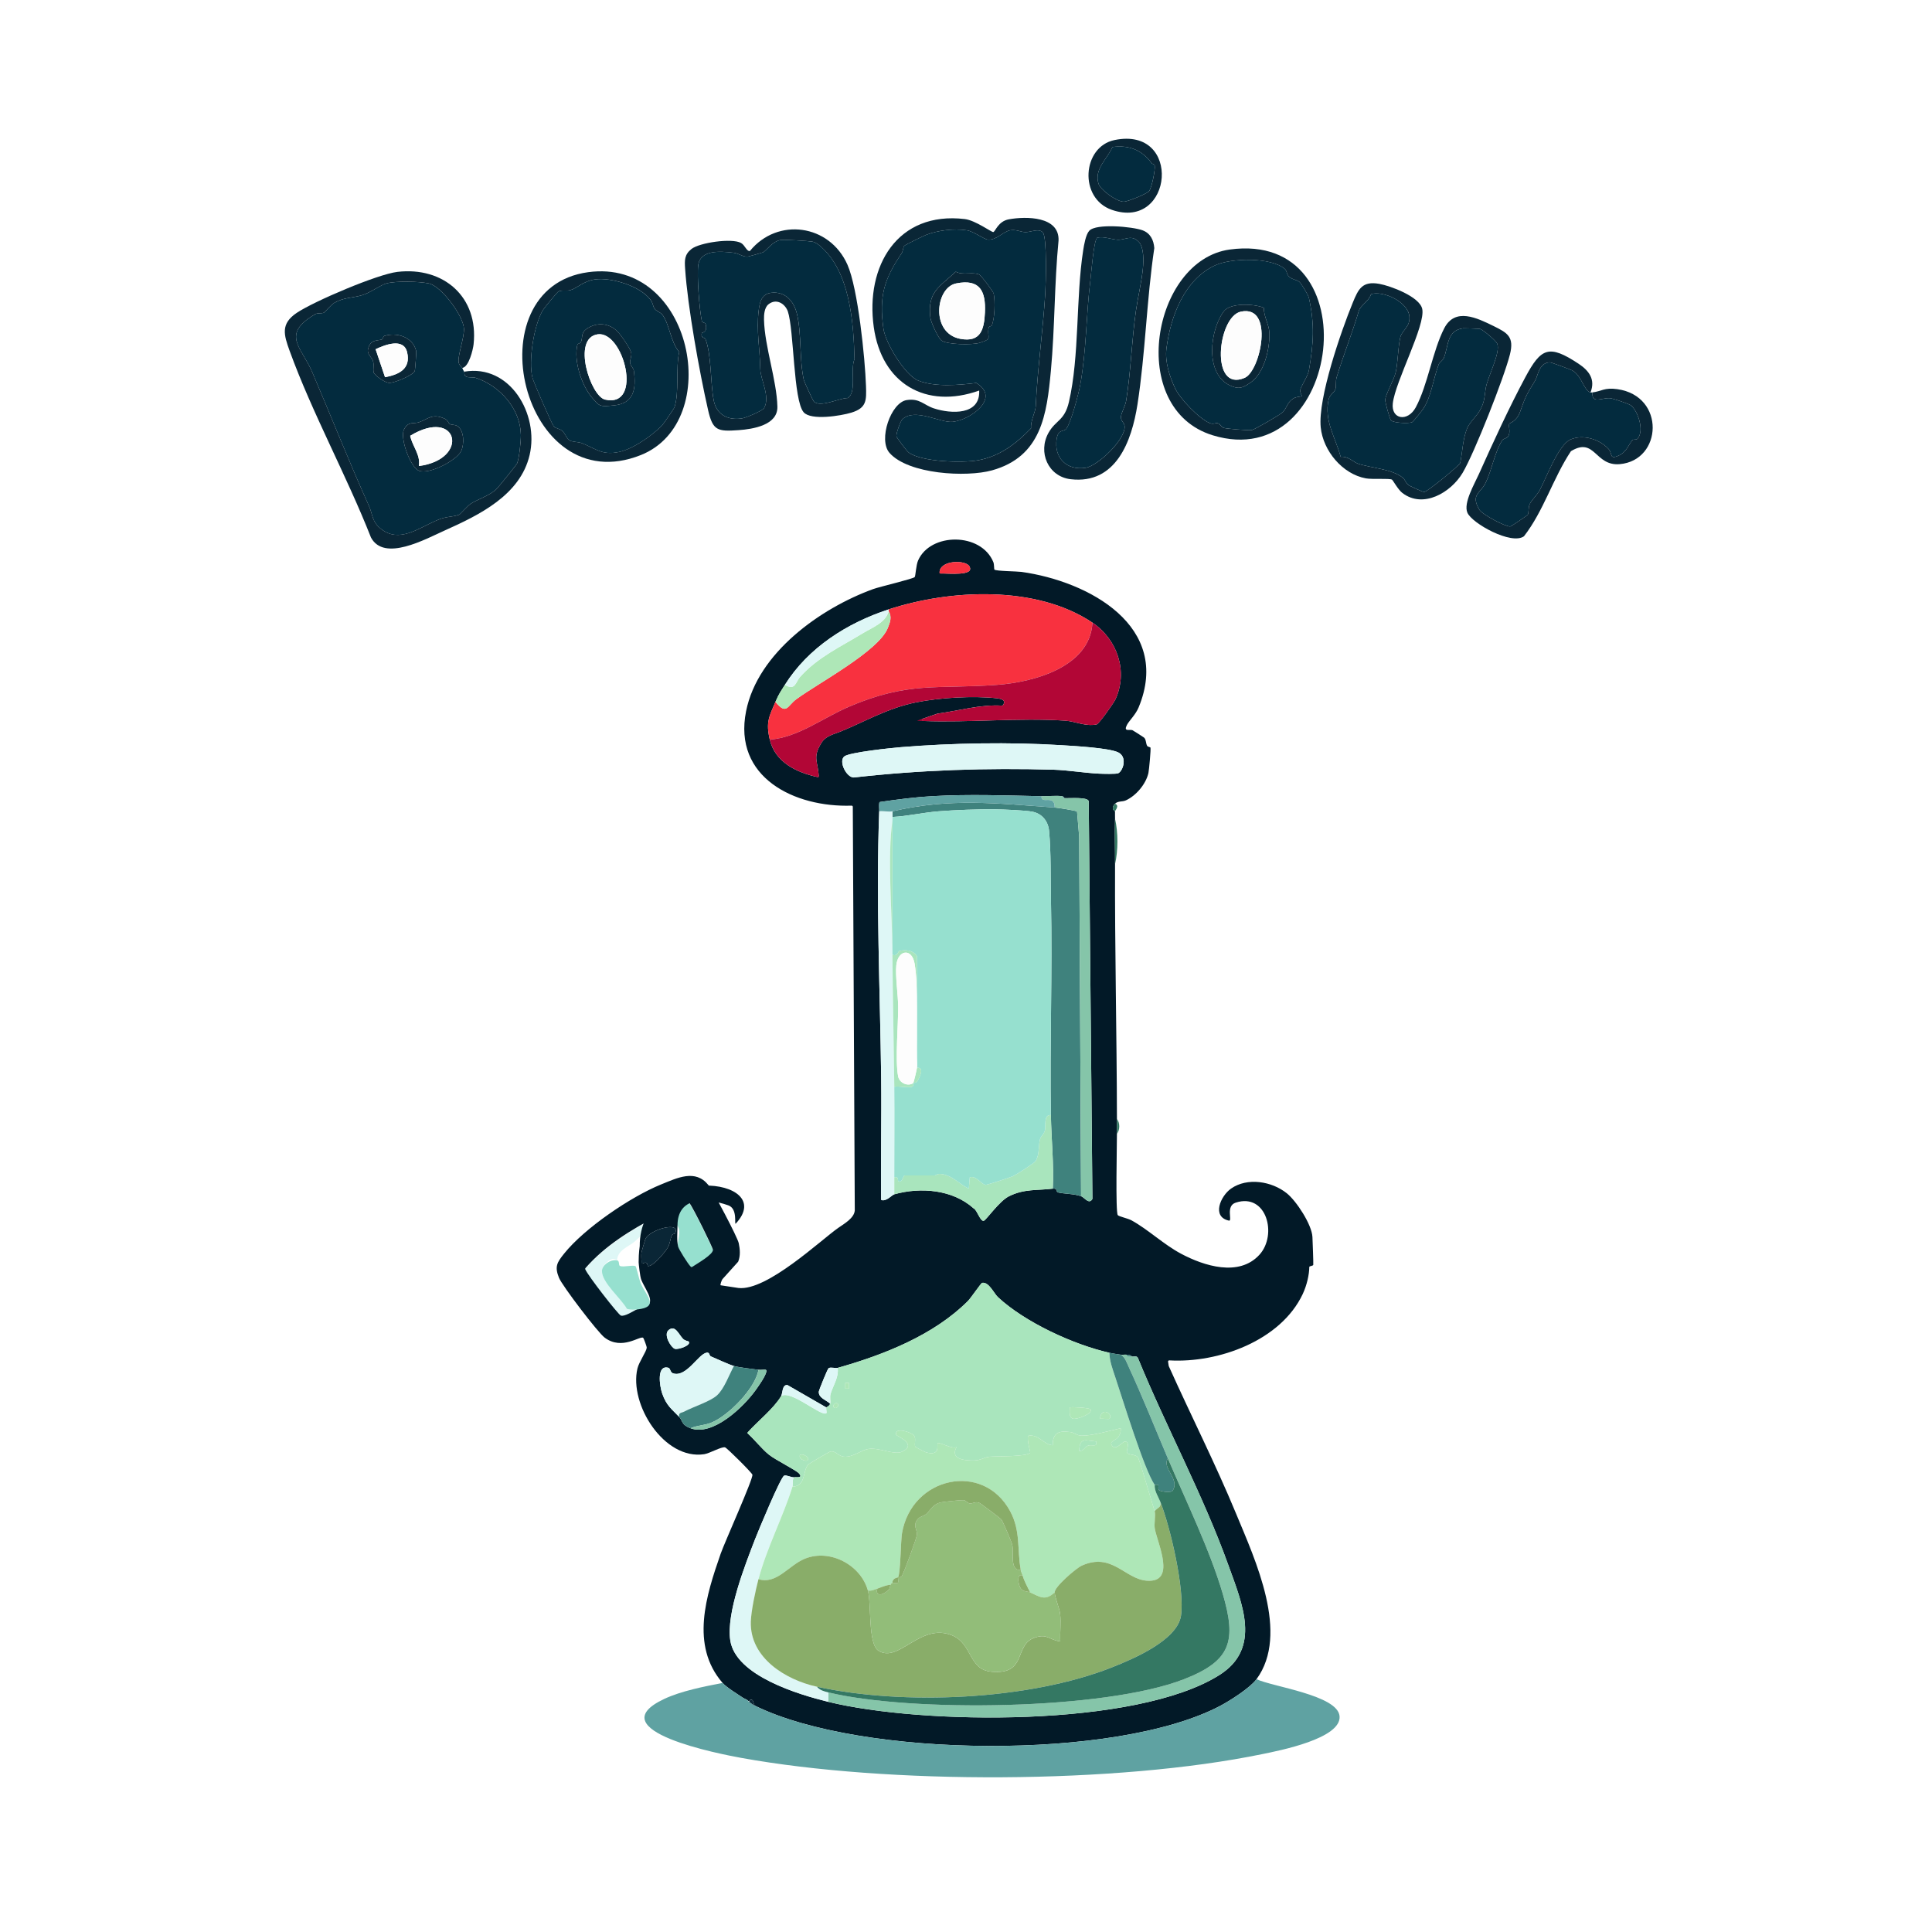 <svg viewBox="0 0 2048 2048" xmlns:xlink="http://www.w3.org/1999/xlink" version="1.1" xmlns="http://www.w3.org/2000/svg" data-sanitized-data-name="Шар_1" data-name="Шар_1" id="_Шар_1">
  
  <defs>
    <style>
      .st0 {
        fill: #021927;
      }

      .st1 {
        fill: #aee7b7;
      }

      .st2 {
        fill: #b20636;
      }

      .st3 {
        fill: #def7f6;
      }

      .st4 {
        fill: #fff;
      }

      .st5 {
        fill: #92bd79;
      }

      .st6 {
        fill: none;
      }

      .st7 {
        fill: #89ad69;
      }

      .st8 {
        clip-path: url(#clippath-1);
      }

      .st9 {
        fill: #0a2636;
      }

      .st10 {
        fill: #3f827d;
      }

      .st11 {
        fill: #85c5a9;
      }

      .st12 {
        fill: #5fa2a2;
      }

      .st13 {
        fill: #032b3e;
      }

      .st14 {
        fill: #a9e5bd;
      }

      .st15 {
        fill: #347863;
      }

      .st16 {
        clip-path: url(#clippath);
      }

      .st17 {
        fill: #96e0cf;
      }

      .st18 {
        fill: #fdfdfd;
      }

      .st19 {
        fill: #f8313f;
      }
    </style>
    <clipPath id="clippath">
      <rect height="2389.33" width="2048" class="st6"></rect>
    </clipPath>
    <clipPath id="clippath-1">
      <rect height="2389.33" width="2048" class="st6"></rect>
    </clipPath>
  </defs>
  <rect height="2052" width="2049" class="st4"></rect>
  <g class="st16">
    <g class="st8">
      <path d="M696,1290l2,6c-7.94,1.91-18.75,14.62-25.04,19.96-7.06,5.99-17.9,8.74-18.96,20.04-5.34-5.45-15.72,5.44-15.9,11.1-.39,12.39,20.43,29.42,26.41,40.29,3.3,1.14,8.04,1,11.49.61-4.08,2.15-14.22,8.65-17.94,7.1-2.99-1.25-38.38-46.73-37.85-49.81,20.9-24.14,47.99-40.63,75.79-55.28" class="st3"></path>
      <path d="M696,1290c1.22-.65,3.31-3.92,7.22-5.76,8.39-3.94,17.82-7.31,26.86-9.38,2.42,1.47,25.34,47.69,25.6,50.51.48,5.23-17.98,15.38-22.61,18.64-1.94-.47-13.48-18.83-14.24-22.02-1.61-6.75,4.14-15.01-.68-22.66-2.34-3.71-16.18-4.29-20.16-3.33l-2-6Z" class="st17"></path>
      <path d="M766,1784c-34.61-39.92-17.37-92.96-2.04-137.04,4.15-11.93,34.5-79.27,33.63-83.7-.4-2.01-27.03-28.5-29.01-29.01-3.72-.95-16.3,6.37-22.05,7.25-42.45,6.51-79.81-52.87-70.82-90.81,1.67-7.05,9.54-17.99,9.86-22.03.11-1.36-3.29-10.19-3.74-10.52-3.48-2.51-22.29,13.66-40.81-.17-7.33-5.47-45.09-55.06-48.49-63.5-4.78-11.88-2.05-16.19,5.42-25.54,21.55-26.97,70.68-60.33,102.69-73.31,17.5-7.09,36.44-16.54,50.22.5,4.84,5.99,30.88,55.17,32.25,61.74,1.33,6.34,1.9,13.25-.54,19.4-.05.14-.13.26-.23.37l-16.52,18.33c-.7.78-2.85,6.51-1.8,6.51l18.77,2.84c30.15,3.41,87.42-50.9,105.81-63.72,6.64-4.63,16.77-10.28,17.5-18.43,0-.05,0-.09,0-.14l-2.1-427.81c0-.68-.57-1.22-1.25-1.2-60.48,2.04-125.94-29.85-111.87-100.14,12.38-61.86,78.71-109.04,134.61-129.39,7.1-2.59,42.91-10.92,44.18-12.84.87-1.31,1.37-12.5,3.53-17.46,12.95-29.79,66.94-30.1,79.83,1.81.93,2.3.6,7.33,1.11,7.82,1.67,1.61,24.16,1.79,28.6,2.41,71.26,9.92,159.89,57.72,124.22,143.72-3.17,7.65-10.19,14.23-12.38,18.52-3.89,7.64,2.68,4.41,5.86,5.56.7.25,11.63,7.32,12.21,7.79,2.36,1.96,1.82,5.94,3.33,8.76.62,1.16,3.2,1.29,3.54,1.91.65,1.18-1.51,24.08-2.15,26.92-2.6,11.6-12.91,23.98-23.91,29.01-3.77,1.73-8.28.45-11.47,3.54-2.35,2.28-3.64,5.47-.56,7.64.35.24.53.65.51,1.07-.14,2.4.14,4.89.05,7.29-.55,15.91.06,32.07,0,48-.34,89.96,1.85,179.85,2,270,0,4.49-.02,11.39,0,16,.04,11.27-1.62,82.62.88,86.12,1,1.4,10.71,3.44,14.49,5.51,17.77,9.72,33.89,25.44,52.59,35.41,24.14,12.88,61.42,24.91,83.13,1.05,19.21-21.11,7.59-65.9-25.19-55.19-10.78,3.52-3.41,18.77-6.91,19.11-19.08-3.92-9.1-26.24,2-34.02,17.25-12.09,43.17-7.77,59.06,4.97,10.31,8.27,26.57,33.29,27.19,46.32.2,4.23,1.11,28.03.89,29.5-.21,1.39-4.19,1.1-4.21,2.35-.08,7.87-2.48,19.13-7.02,28.75-23.27,49.29-89.3,73.24-141.41,70.23-.77-.04-1.38.62-1.27,1.38l.67,4.43c.02.11.05.22.09.32,23.41,52.18,49.51,103.57,71.36,156.42,20.3,49.1,56.9,127.23,21.65,175.35-6.8,9.28-28.19,22.89-38.62,28.38-110.57,58.19-381.03,55.03-493.06-.22-.21-.1-.39-.26-.5-.46-1.63-2.83-.96-6.41-4.2-5.82-.36.07-.68.31-.85.64-.39.77-1.45.89-2,.23-.25-.3-.5-.57-.77-.74-1.5-.9-3.29-1.53-4-2-6.22-4.12-17.99-11.37-22-16M1027.6,600.32c-4.04-7.07-31.19-6.7-31.63,6.35-.02.7.53,1.28,1.22,1.26,8.43-.17,36.4,2.88,30.41-7.61M942,646c-44.35,14.5-85.34,40.71-110,80-4.61,7.35-6.23,9.25-10,18-6.71,15.59-10.34,21.55-6,40,5.66,24.08,28.35,34.82,50.45,39.67.78.17,1.51-.46,1.46-1.26-.98-15.63-6.76-19.34,2.74-34.8,4.73-7.69,12.82-9.08,20.69-12.28,25.26-10.25,49.46-24.76,80.11-30.87,24.52-4.89,60.17-7.11,85.39-4.25,4.9.55,9.83,2.1,6.39,7.24-.24.36-.65.56-1.08.54-23.36-1.31-45.53,5.42-68.51,8.53-.08.01-.15.03-.23.05l-15.44,5.34c-1.26.44-.99,2.3.35,2.35,49.5,1.9,101.87-3.63,150.73-.34,11.15.75,21.57,6.43,33.49,3.98,2.38-.49,18.09-22.67,19.85-26.5,13.72-29.89,1.93-63.77-24.41-81.41-59.42-39.8-150.45-35.43-216-14M1185.59,819.58c5.08-2.93,9.55-17.16-.18-21.99-9.69-4.82-47.35-6.85-60.33-7.66-54.32-3.4-115.83-2.34-170.06,2.1-9.9.81-54.98,5.46-60.11,9.88-6.12,5.27,2.27,22,9.93,22.26.07,0,.14,0,.2,0,70.19-7.97,141.3-10.33,212.04-8.24,15.07.45,32.68,3.45,47.84,4.17,3.89.18,18.67.65,20.67-.51M1104,844c-38.41-.78-76.63-2.22-115.08-.08-18.56,1.03-37.47,3.49-55.84,6.18-.53.08-.94.5-1.02,1.03-.44,2.93.06,5.93-.05,8.88-3.54,93.84.93,189.27,2.08,282.92.53,42.7-.56,85.48-.08,128.17,0,.59.44,1.08,1.03,1.19,5.18.9,10.47-5.56,12.97-6.27,27.81-7.85,61.86-5.07,83.95,14.82.08.07.17.13.27.18,3.61,1.79,7.02,14.45,10.76,12.99,2.75-1.08,16.16-20.55,26.27-25.74,16.22-8.32,30.74-6.18,46.76-8.24,5.34-.69,3.3,3.49,5.34,3.98,7,1.66,16.39,1.27,24.66,4.02,3.24,1.08,8.24,9.09,11.82,3.23.11-.19.17-.41.17-.63l-3.91-421.09c0-.12-.01-.23-.05-.35-1.49-4.51-19.39-2.88-25.23-3.11-.42-.02-.82-.24-1.01-.62-.36-.73-1.05-1.32-1.8-1.43-6.32-.92-15.16.14-22,0M696,1289.43c-27.62,14.56-54.54,30.94-75.39,54.82-.3.34-.39.82-.22,1.23,2.76,6.77,34.83,47.85,37.67,49.04,3.66,1.53,13.55-4.75,17.75-7,.13-.07.27-.11.42-.13,23.21-2.72,9.17-17.35,3.6-30.61-1.42-3.37-2.84-17.64-2.84-18.77,0-10.49,1.14-16.79,1.14-17.07-.14-89.7,147.91-73.39,101.83-23.89-1.94,2.08,2.53-15.68-7.96-19.34-26-9.08-53.55-8.13-53.83,21.04-.08,9.04-.92,15.91.68,22.66.68,2.87,10.13,18.09,13.41,21.39.4.41,1.04.47,1.52.16,5.52-3.68,22.38-13.16,21.92-18.17-.25-2.67-20.76-44.15-25.03-49.89-.29-.39-.78-.57-1.25-.46-8.83,2.09-18,5.39-26.18,9.23-3.91,1.83-6,5.11-7.22,5.76M715.45,1307.57c7-13.74-27.36-4.13-31.35,6.02-.41,1.04-3.81,12.48-3.99,13.51-.61,3.54-.09,7.28-.05,10.9,0,.86.9,1.44,1.69,1.09,5.44-2.44,4.14,2.93,5.27,3.01,5.46.39,17.8-14.56,20.7-19.39,2.62-4.38,2.66-9.04,4.43-13.21.63-1.48,3.14-1.59,3.31-1.93M1176,1434c-38.05-8.61-89.49-32.3-118.08-58.92-4.42-4.12-9.55-16.36-16.76-15.23-1.21.19-12.17,16.35-15.06,19.24-36.4,36.33-88.94,57.01-138.09,70.91-2.47.7-7.36-1.12-9.65.34-1.14.72-10.31,23.5-10.39,24.85-.35,6.47,6.95,8.49,11.38,12.22.44.37.57,1.01.28,1.51-.79,1.37-2.29,2.14-3.09,2.65-.38.24-.85.24-1.24.02l-40.35-23.25c-.16-.09-.35-.16-.54-.16-5.48-.22-4.7,9-6.4,11.82-8.05,13.39-24.42,26.21-35.17,38.11-.45.49-.4,1.25.09,1.7,7.54,6.88,14.35,15.83,22.11,22.16,6.77,5.51,29.02,16.49,32,20,4.63,5.43-3.42,3.54-4.93,4-.08.02-.15.05-.23.06-3.3.24-7.73-2.59-10.57-1.8-3.58,1-27.57,58.77-30.85,67.25-10.78,27.87-30.71,78.38-26.33,107.41,5.67,37.62,72.9,57.53,103.87,65.13,99.46,24.4,326.37,27.26,414.6-28.4,45.05-28.42,24.12-75.84,9.45-116.65-26.8-74.53-65.91-146.35-95.9-219.69-1.36-2.14-3.65-1.24-5.58-1.23-.32,0-.63-.11-.85-.34-1.63-1.64-3.56-1.46-5.72-1.69-1.94-.2-4.11.28-6,0-3.28-.49-9.15-1.35-12-2M729.98,1422.04c-.22-.26-4.08-.8-6.04-2.9-4.75-5.08-8.17-14.86-15.09-9.29-6.03,4.85,2.49,18.63,6.5,19.94,3.49,1.15,18.02-3.73,14.64-7.76M778,1448c-5.77-1.64-17.89-7.46-24.45-10.17-1.93-.8-1-4.47-4.47-3.94-8.85,1.35-21.63,26.87-35.84,21.82-2.73-.97-2.57-5.17-4.61-5.76-12.76-3.68-9.49,19.12-6.7,27.13,4.62,13.25,10.17,16.54,18.07,24.92,3.84,4.07,1.96,8.25,12,12,23.58,8.8,56.04-22.37,68.83-40.17,2.15-2.99,11.95-16.4,11.57-20.82-.05-.59-.57-1.03-1.16-1.06-2.38-.11-4.93.36-7.23.05-6.9-.95-20-2.29-26-4" class="st0"></path>
      <path d="M490,390c.67,1.58,1.08,2.51,2,4,.54.87-.2,3.85,1.86,5.06,2.8,1.65,7.23.42,10.56,1.53,25.52,8.44,47.26,32.8,47.73,60.39.11,6.21-1.79,25.02-3.98,30.18-.7,1.64-20.26,25.83-22.3,27.7-7.2,6.6-19.62,10.5-26.88,15.11-3.01,1.91-11.32,11.37-12.26,11.68-9.11,2.95-13.17,1.3-24.31,6.16-19.32,8.43-39.11,23.86-58.3,9.08-10.13-7.8-8.74-15.15-13.13-24.87-21.06-46.67-40.09-94.95-60.15-141.85-11.17-26.12-33.49-39.63,3.28-61.1,2.75-1.6,6.48-.4,9.34-1.67.68-.3,7.65-8.44,10.72-10.24,10.34-6.06,19.34-5.14,29.73-8.27,8.67-2.61,19.66-10.86,25.57-12.42,10.46-2.77,34.34-2.2,45.07-.03,13.2,2.67,37.08,34.83,37.25,48.34.12,9.73-6.14,26.68-5.75,34.18.23,4.45,3.22,5.33,3.95,7.04M439.56,393.59c.54-.94,1.93-20.19,1.57-21.66-3.54-14.74-20.56-20.02-33.7-15.82-1.7.54-1.2,3.4-2.89,3.84-5.6,1.45-11.62.01-14.26,9.52-1.79,6.43,4.06,8.76,5.32,13.92.92,3.76-.27,7.8.44,11.2.59,2.86,11.75,11.26,16.68,11.26,5.85,0,24.29-7.8,26.84-12.26M476.58,449.39c-1.29-.77-1.46-3.91-5.32-5.62-13.03-5.78-17.26.26-26.78,3.71-6.3,2.28-11.48-1.45-16.23,7.82-4.45,8.68,6.39,39.62,15.78,43.64,10.59,4.53,40.42-11,44.91-21,3.2-7.13,3.24-21.14-3.8-26.12-2.87-2.03-6.3-1.09-8.56-2.44" class="st13"></path>
      <path d="M1332,1780c16.66,8.05,85.87,16.85,87.99,39.13,2.28,23.87-64.48,36.71-81.62,40.24-155.01,31.99-397.07,32.28-552.79,4.04-19.86-3.6-152.88-28.81-81.58-62.41,18.02-8.49,42.37-13.23,61.99-17.01,4.01,4.63,15.78,11.88,22,16l4,2c.71.43,1.26,1.59,2,2,1.75.97,3.3,2.66,6,4,111.83,55.41,382.7,58.63,493.38.38,10.43-5.49,31.83-19.1,38.62-28.38" class="st12"></path>
      <path d="M1686,416c.52.13,1.45.07,2,0-.78,12.84,10.37,5.28,18.78,6.11,3.22.32,20.3,5.99,22.34,7.77,7.22,6.33,13.99,26,7.04,34.89-1.48,1.89-4.4.73-5.55,1.7-3.32,2.79-5.59,12.33-14.68,16.45-10.25,4.64-6.39-2.14-10.82-6.99-9.46-10.37-26.99-15.76-40.25-10.08-12.73,5.46-25.7,40.57-32.51,53.49-2.76,5.24-9.18,11.17-10.84,15.16-1.62,3.88-.73,8.85-1.98,11.03-.56.97-17.48,12.41-18.6,12.53-4.81.51-29.71-12.64-32.75-17.79-9.58-16.18,1.26-17.29,6.65-28.45,6.79-14.06,9.72-33.13,17.73-45.27,1.04-1.58,5.21-1.9,6.49-4.48,2.24-4.54-.08-9.55.82-12.86.24-.88,7.83-2.21,11.54-12.81,6-17.17,7-18.2,15.94-33.02,2.96-4.91,3.92-18.96,15.64-19.29,1.25-.04,21.39,7.4,23.46,8.47,10.15,5.23,12.48,21.65,19.56,23.44" class="st13"></path>
      <path d="M1037.98,414c-56.79,20.21-103.39-7.55-111.75-67.23-9.05-64.58,24.97-123.09,96.55-114.55,11.18,1.34,28.53,14.18,30.16,13.78,2.22-.54,5.08-11.47,16.53-13.53,18.13-3.26,53.62-3.36,52.63,22.47-4.5,45.81-3.86,92.24-8.12,138.03-4.34,46.61-10.1,91.02-62.38,105.62-27.05,7.56-88.71,4.22-108.69-18.52-12.17-13.85,1.43-53.37,18.21-55.97,13.89-2.16,18.01,5.27,28.93,8.83,18.13,5.92,49.23,7.47,47.92-18.94M1105.52,246.51c-4.17-4.91-13.17-.31-18.43-.42-5.21-.11-9.43-2.96-15.94-2.03-7.37,1.05-14.99,10.86-24.07,9.94-4.19-.43-14.96-8.77-22.21-9.87-14.02-2.11-30.8.1-42.95,4.78-2.94,1.13-22.54,10.66-23.32,11.7-1.42,1.88-1.27,5.62-2.91,8.04-18.49,27.27-24.09,45.6-19.18,79.83,2.19,15.24,22.83,49.4,36.99,55.01,17.58,6.96,42.85,4.75,61.37,2.48,26.23,15.85-5.91,38.98-24.82,41.17-13.08,1.52-40.22-15.26-53.55-2.63-1.88,1.78-6.87,15.3-6.19,18.08.4,1.64,10.69,15.4,13,17.11,13.39,9.93,56.86,11.29,73.59,8.19,23.3-4.31,40.19-17.56,56.09-33.91-.79-7.5,4.64-17.27,4.92-23.11,1.83-39.43,7.64-80.08,10.12-119.85.6-9.61,1.99-59.22-2.5-64.5" class="st9"></path>
      <path d="M492,394c48.72-8.43,79.59,45.18,69.41,88.4-10.02,42.55-53.4,63.54-90.05,79.95-20.31,9.1-64.18,33.56-78.12,7.41-25.92-65.86-62.14-131.59-86.2-197.8-6.23-17.14-9.75-28.75,7.58-40.36,18.32-12.28,85.53-40.91,106.61-43.39,48.85-5.76,86.23,26.52,80.79,76.8-.6,5.54-5.02,24.19-12.01,24.98-.73-1.71-3.72-2.58-3.95-7.04-.39-7.5,5.87-24.45,5.75-34.18-.17-13.51-24.05-45.67-37.25-48.34-10.73-2.17-34.61-2.74-45.07.03-5.91,1.57-16.9,9.81-25.57,12.42-10.39,3.13-19.39,2.2-29.73,8.27-3.07,1.8-10.05,9.94-10.72,10.24-2.86,1.27-6.6.07-9.34,1.67-36.77,21.46-14.45,34.98-3.28,61.1,20.06,46.9,39.09,95.18,60.15,141.85,4.39,9.72,3,17.07,13.13,24.87,19.19,14.77,38.98-.66,58.3-9.08,11.13-4.86,15.19-3.21,24.31-6.16.94-.3,9.25-9.77,12.26-11.68,7.27-4.61,19.69-8.52,26.88-15.11,2.04-1.87,21.61-26.06,22.3-27.7,2.19-5.15,4.09-23.97,3.98-30.18-.47-27.59-22.21-51.95-47.73-60.39-3.33-1.1-7.76.12-10.56-1.53-2.06-1.21-1.32-4.19-1.86-5.06" class="st9"></path>
      <path d="M814.58,322.61c-4.38,3.54-4.82,11.15-4.7,16.43.67,28.23,13.52,64.06,14.19,92.07.47,19.64-25.97,23.78-41.1,24.86-22.41,1.59-27.4.62-32.42-21.52-9.18-40.45-21.59-109.09-24.3-149.72-.59-8.83-.77-14.82,6.71-20.77,8.55-6.81,42.91-11.75,52.53-6.43,4.23,2.34,6.04,9.33,9.49,8.47,29.24-35.83,84.33-28.45,103.38,14.65,11.12,25.18,18.64,99.09,19.62,128.37.51,15.31.85,23.42-15.55,28.41-11.03,3.36-42.63,8.54-50.48-.37-11.08-12.59-10.16-87.4-16.86-107.14-3.28-8.54-12.51-13.78-20.51-7.31M869.3,260.7c-2.26-1.91-5.47-4.11-8.4-4.59-4.16-.69-29.7-2.3-33.46-1.69-8.94,1.46-15.05,11.58-18.81,13.13-1.03.42-14.91,4.37-15.83,4.48-5.21.59-9.25-3.46-15.65-4.17-13.72-1.52-34.75-3.27-37.02,13.27-1.54,11.21,1.34,48.27,3.92,59.5.34,1.47,3.5,1.23,3.91,2.74,2.5,9.13-3.83,9.06-3.99,9.66-1.49,5.6,3.15,4.53,3.9,6.46,6.34,16.34,5.1,46.31,8.7,64.94,2.92,15.12,15.02,21.41,29.95,19.08,4.16-.65,21.84-7.97,23.49-10.99,6.75-12.36-3.87-29.7-4.09-41.61-.39-20.58-4.27-40.24-1.7-61.69,1.09-9.06,3.09-17.66,13.32-18.84,14.77-1.71,23.93,8.82,27.19,22.07,5.13,20.87,2.47,48.67,7.37,70.45.43,1.91,9.6,21.62,10.44,22.53,6.57,7.19,27.03-3.49,35.9-3.48,10.08-5.23,2.68-31.44,7.37-41.16-.94-38.7-4.69-93.13-36.52-120.09" class="st9"></path>
      <path d="M1475.58,508.44c-2.75-1.58-20.84-.11-27.67-1.35-24.87-4.51-45.39-29.23-47.89-54.11-3.08-30.76,21.48-101.65,33.93-132.03,5.98-14.59,10.04-23.27,28.14-20.06,11.81,2.1,42.73,13.54,45.53,26.56,3.75,17.38-28.57,76.78-31.19,100.11-1.93,17.16,15.86,19.99,24.35,4.22,12.73-23.63,17.83-59.87,30.19-83.81,11.53-22.35,34.75-10.96,52.36-2.32,14.88,7.3,21.89,11.5,17.29,29.98-5.99,24.04-37.8,104.92-50.25,125.74-12.37,20.7-41.73,38.18-63.88,21.12-4.47-3.44-10-13.53-10.92-14.06M1474.46,445.54c-1.26-1.29-6.39-19.64-6.08-22.07.82-6.4,9.29-20.74,11.15-28.94,2.35-10.37,2.34-26.17,4.88-37.12,1.7-7.35,10.8-10.79,9.58-22.24-1.61-15.16-27.66-27.42-40.68-23.33-1.67,6.83-11.22,12.02-12.87,17.62-6.92,23.53-16.07,46.02-23.54,70.46-1.31,4.28-.19,8.87-1.34,12.66-1.06,3.52-5.96,5.67-7.15,10.85-5.15,22.43,7.44,40.75,12.73,60.82,7.99-.85,13.63,5.64,18.37,7.24,14,4.74,36.51,5.61,47.8,15.2,2.3,1.96,2.86,5.8,6.81,8.19,1.23.74,14.46,6.69,15.29,6.81,2.54.4,37.99-28.39,38.54-31.12,2.3-11.47,2.61-24.98,7.2-36.43,2.44-6.07,9.94-12.88,13.34-18.7,5.42-9.31,4.96-14.44,6.38-23.55,1.94-12.46,16.38-38.57,12.09-47.86-1.36-2.94-15.01-14.74-18.29-15.4-.98-.2-16.36-.74-17.48-.62-17.79,1.96-15.66,19.25-20.7,31.48-1.1,2.67-4.57,4.49-5.37,6.63-5.97,15.93-7.95,34.77-16.6,47.39-1.61,2.35-10.48,13.68-11.85,14.16-3.86,1.33-19.37.8-22.22-2.13" class="st9"></path>
      <path d="M1154.64,244.63c7.31-8.06,45.93-4.33,56.31-.58,8.53,3.09,11.99,10.35,12.66,18.94-8.13,54.38-9.41,111.67-17.85,165.77-6.06,38.86-22.72,84.83-70.76,79.24-23.96-2.79-35.16-28.71-23.42-49.42,7.58-13.38,16.89-12.5,21.53-32.47,11.31-48.65,7.24-110.65,15.13-160.87.88-5.62,2.69-16.52,6.4-20.61M1207.36,256.63c-7.74-8.47-14.45-2.14-22.36-2.46-6.73-.27-14.82-3.86-21.67-2.25-3.8.89-6.63,38.49-7.44,44.97-4.62,36.87-4.12,74.43-10.81,111.19-1.73,9.47-9.66,39.79-14.91,46.62-2.42,3.15-8.38-.13-10.04,10.46-3.16,20.11,10.61,33.89,30.76,30.71,13.02-2.06,43.28-30.89,41.18-44.68-.52-3.42-4.19-5.08-3.75-9.64.42-4.48,4.52-11,5.46-16.78,5.03-31.14,5.88-64.1,10.4-95.6,1.96-13.68,6.13-31.14,7.35-44.66.72-7.91,1.23-22-4.15-27.87" class="st9"></path>
      <path d="M1686,416c-7.08-1.79-9.41-18.21-19.56-23.44-2.07-1.07-22.21-8.51-23.46-8.47-11.73.33-12.68,14.38-15.64,19.29-8.94,14.81-9.94,15.85-15.94,33.02-3.7,10.6-11.3,11.93-11.54,12.81-.9,3.32,1.42,8.32-.82,12.86-1.27,2.58-5.44,2.9-6.49,4.48-8.01,12.14-10.94,31.22-17.73,45.27-5.39,11.16-16.23,12.27-6.65,28.45,3.05,5.15,27.94,18.3,32.75,17.79,1.12-.12,18.04-11.56,18.6-12.53,1.25-2.18.36-7.15,1.98-11.03,1.66-3.99,8.08-9.93,10.84-15.16,6.81-12.92,19.78-48.04,32.51-53.49,13.26-5.68,30.79-.3,40.25,10.08,4.43,4.85.58,11.63,10.82,6.99,9.09-4.11,11.36-13.66,14.68-16.45,1.15-.96,4.07.2,5.55-1.7,6.96-8.89.19-28.56-7.04-34.89-2.03-1.78-19.12-7.45-22.34-7.77-8.41-.83-19.56,6.73-18.78-6.11,9.78-1.19,12.58-5.45,26.48-3.47,51.26,7.29,47.77,75.57,2.51,79.49-26.5,2.3-26.08-29.31-51.72-13.74-18.99,28.56-28.87,63.32-49.79,90.19-13.25,9.59-55.07-13.62-59.97-24.98-4.42-10.23,7.43-30.32,12.14-40.84,14.71-32.83,32.36-71.23,49.26-102.74,16.68-31.1,24.96-35.15,56.48-14.3,11.14,7.37,18.03,16.71,12.61,30.39" class="st9"></path>
      <path d="M1303.52,264.52c150.99-20.66,119.05,238.91-17.95,196.92-91.85-28.15-64.31-185.66,17.95-196.92M1377.31,298.69c-2.65-2.11-8.09-2.41-11.22-5.79-2.1-2.28-2.06-6.04-4.15-7.84-14.62-12.56-56.59-11.72-73.73-3.84-32.99,15.17-47.39,54.48-51.75,88.25-1.78,13.76,3.29,29.46,9.1,41.97,5.24,11.29,25.65,32.6,37.04,37.15,3.63,1.45,6.17-.5,8.11,0,2.79.72,3.96,4.21,6.68,5.04,2.78.84,26.5,2.84,29.5,2.3,2.93-.53,30.4-16.41,32.97-19.06,4.39-4.5,4.56-10.52,11.39-14.61,3.01-1.8,8.45-1.94,8.77-2.27.23-.24-2.14-3.92-1.72-6.54.63-3.95,8.08-14.39,9.21-20.92,4.95-28.44,6.21-48.8-.06-76.98-.6-2.68-8.03-15.16-10.15-16.85" class="st9"></path>
      <path d="M623.52,288.52c111.17-15.04,144.26,158.56,55.84,193.84-126.07,50.3-179.02-177.18-55.84-193.84M688.97,317.05c-10.95-13.93-40.62-23.07-57.67-20.92-12.61,1.59-19.34,9.3-26.72,11.45-4.06,1.19-8.61-.5-12.61,1.39-1.16.55-14.99,17.32-16.39,19.61-9.56,15.65-15.72,54.33-11.11,71.95,1.3,4.95,20.33,48.74,22.58,51.42,1.91,2.28,6.46,2.4,9.11,4.89,2.95,2.78,4.84,8.54,7.88,10.11,3.39,1.75,8.86,1.24,13.08,2.92,14.73,5.89,21.2,12.98,39.01,9.23,15.06-3.17,35.34-17.48,45.8-28.27,1.27-1.31,12.64-17.84,13-18.93,5.36-16.01,1.16-41.61,5.09-58.85-9.08-9.99-10.47-30.18-17.98-39.56-2.19-2.73-6.28-3.42-8.19-6.37-2.31-3.56-1.19-5.41-4.87-10.09" class="st9"></path>
      <path d="M1181.46,148.45c72.17-14.87,62.18,96.48-2.9,73.99-35.26-12.19-31.43-66.91,2.9-73.99M1220.9,173.15c-10.14-14.19-24.3-19.66-41.66-17.27-5.38,12.71-19.52,23.09-14.82,38.72,2.01,6.69,19.23,19.19,26.82,19.21,4.15,0,24.58-8.37,26.86-11.24,2.87-3.61,6.73-22.94,5.94-27.15-.28-1.49-2.61-1.53-3.13-2.26" class="st9"></path>
      <path d="M1182,916c.06-15.93-.55-32.09,0-48,3.34,14.32,3.34,33.68,0,48" class="st15"></path>
      <path d="M1184,1202c-.02-4.61,0-11.51,0-16,3.3,4.36,3.27,11.71,0,16" class="st15"></path>
      <path d="M1182,860c-3.78-2.17-2.48-5.59,0-8,5.1,2,.09,7.05,0,8" class="st15"></path>
      <path d="M1176,1434c.19,8.7,3.24,16.93,5.97,25.03,7.94,23.62,30.89,98.94,42.03,114.97-.29,6.87,3.73,12.29,6,18,1.67,6.08-3.26,5.99-6,10-2.27-7.83-5.62-18.15-8.1-26.9-1.24-4.36-8.55-28.88-9.68-30.32-2.65-3.38-9.38-2.15-11.41-4.69-1.64-2.04,3.84-10.81-1.84-12.08-2.9-.65-11.19,11.95-14.95,2.96-1.36-3.24,5.4-4.24,7.75-8.2,1.62-2.74,2.66-5.5,2.22-8.76-11.6,2.56-29.63,7.9-41.28,7.86-5.09-.02-7.58-3.15-11.84-3.78-12.47-1.85-19.07.66-18.9,13.91-9.5-.39-14.87-12.07-25.97-10.01-1.96,3.65,2.54,17.25,2,17.98-3.18,4.33-35.98,3.6-42.85,4.18-5.2.44-9.7,3.84-16.17,4.01-10.14.26-26.26-1.29-19-14.16-4.51,2.56-18.24-5.85-19.99-4.03-1.37,1.43,3.59,13.97-12.52,9.54-.69-.19-10.85-5.29-11.18-5.83-1.49-2.47,1.04-8.29-1.24-11.77-2.44-3.72-21.22-9.73-19.06-.95.31,1.28,23.45,10.07,5.94,17.99-8.1,3.66-23.47-4.57-35.04-3.05-8,1.05-16.29,8.86-25.92,8.26-6.53-.41-9.41-6.97-15.04-5.37-1.27.36-21.6,12.27-22.79,13.34-6.68,6.01-2.11,23.11-17.16,23.86.58-1.87-.42-8.69,2-10,1.16-.63,9.81,1.54,5.05-4.05-2.99-3.51-25.23-14.48-32-20-8.07-6.57-15.11-15.99-23.01-22.96,10.72-12.14,27.71-25.27,35.96-39,10.02-7.38,43.1,22.41,47.99,18,.63-.56-.56-4.87,0-6,.28-.56,3.34-1.5,4-4,.68-2.56-.62-6.86.47-10.48,2.67-8.89,8.84-17.47,7.53-27.52,49.15-13.89,101.69-34.57,138.09-70.91,2.89-2.88,13.85-19.05,15.06-19.24,7.22-1.13,12.34,11.11,16.76,15.23,28.59,26.62,80.03,50.31,118.08,58.92M899.99,1466.01h-3.98v5.98h3.98v-5.98ZM887.99,1488.01c-2.18-2.18-6.16,1.8-3.98,3.98,2.18,2.18,6.16-1.8,3.98-3.98M1155.99,1494.02c-1.29-1.79-21.19-2.86-22-2.02,0,3.82-1.15,10.42,3.28,11.85,4.03,1.3,21.85-5.49,18.72-9.83M1175.99,1503.99c4.69-4.72-8.69-13.85-9.98,0,2.21-.34,9.42.57,9.98,0M855.99,1547.99c4.06-3.78-10.6-9.97-7.97-3.02.97,2.57,6.65,4.25,7.97,3.02" class="st14"></path>
      <path d="M1158,660c-2.42,46.99-61.99,63.08-101.03,65.97-64.17,4.76-93.54-3.92-156.91,23.09-27.49,11.71-54.07,32.7-84.07,34.93-4.34-18.46-.71-24.41,6-40,11.85,14.52,12.55,4.23,22.17-2.83,23.22-17.05,86.85-50.77,96.81-75.18,2.45-6.01,4.84-12,1.02-17.99v-2c65.55-21.43,156.58-25.8,216,14" class="st19"></path>
      <path d="M1118,856c3.2.23,23.08,3.26,23.72,4.29l2.26,26.73,2.02,380.98c-8.27-2.75-17.65-2.36-24.66-4.02-2.04-.49,0-4.67-5.35-3.98,1.32-26.06-1.57-52.03-2-78-1.24-75.61,1.68-151.47.08-227.08-.5-23.6.17-50.57-1.99-74.01-.94-10.18-7.14-18.32-17.55-20.45-7.26-1.48-30.83-2.44-39.46-2.54-18.14-.22-41.99.69-60.06,2.1-16.37,1.28-32.61,5.16-49.02,5.98.08-1.99-.05-4,0-6,61.16-14.32,110.17-8.39,172-4" class="st10"></path>
      <path d="M1158,660c26.33,17.64,38.13,51.52,24.41,81.41-1.76,3.84-17.47,26.02-19.85,26.5-11.91,2.44-22.33-3.23-33.48-3.98-50.96-3.43-105.71,2.72-157.06.05l21.53-7.44c23.24-3.14,45.65-9.99,69.29-8.51,4.21-5.61-.9-7.25-5.98-7.82-25.22-2.86-60.87-.64-85.39,4.25-30.65,6.11-54.85,20.62-80.11,30.87-7.88,3.2-15.97,4.59-20.69,12.28-9.81,15.98-3.32,19.4-2.66,36.39-22.58-4.69-46.2-15.35-51.99-40,29.99-2.23,56.58-23.22,84.07-34.93,63.37-27.01,92.74-18.33,156.91-23.09,39.03-2.9,98.61-18.98,101.03-65.97" class="st2"></path>
      <path d="M1194,1436c1.14,2.71,3.82,1.76,6,2,2.04.22,4.66-1.1,6.15,1.25,29.98,73.34,69.1,145.16,95.9,219.69,14.68,40.82,35.61,88.23-9.45,116.65-88.24,55.66-315.14,52.8-414.6,28.4v-10c87.72,21.26,292.92,18.8,377.04-13.96,50.44-19.65,55.82-40.74,41-91.07-13.53-45.92-39.01-98.25-58.03-142.97-13.62-32.01-27.1-65.91-41.66-97.34-2.14-4.62-3.64-9.85-8.34-12.66,1.89.28,4.06-.2,6,0" class="st11"></path>
      <path d="M1185.59,819.58c-2.01,1.16-16.79.69-20.68.51-15.15-.72-32.77-3.72-47.84-4.17-70.78-2.09-141.92.27-212.14,8.25-7.69-.12-16.18-16.97-10.03-22.26,5.14-4.43,50.21-9.07,60.11-9.88,54.24-4.44,115.75-5.5,170.06-2.1,12.98.81,50.64,2.85,60.33,7.66,9.73,4.84,5.26,19.06.18,21.99" class="st3"></path>
      <path d="M946,860c-.05,2,.08,4.01,0,6-.05,1.31.18,2.74,0,4-5.48,38.68-.36,96.5,0,138,.01,1.33-.01,2.67,0,4,.43,46.7,1.42,93.42,2,140,.4,31.95,0,64.05,0,96v18c-2.67.75-8.5,8.04-13.99,5.99-.5-42.99.6-86.07.07-129.08-1.15-93.65-5.62-189.08-2.08-282.92,4.2-.61,10.23.88,14,0" class="st3"></path>
      <path d="M842,1566c-2.42,1.31-1.42,8.13-2,10-9.89,31.92-27.32,65-36,98-3.04,11.57-7.73,33.45-8.09,44.94-1.22,38.46,37.03,61.86,70.1,69.06,3.11,3.77,7.51,4.91,12,6v10c-30.97-7.6-98.2-27.51-103.87-65.13-4.38-29.03,15.56-79.53,26.33-107.41,3.28-8.48,27.27-66.26,30.85-67.25,2.87-.8,7.38,2.11,10.69,1.79" class="st3"></path>
      <path d="M1126,844c.21.94,1.09,1.91,2,2,4.81.47,24.93-1.63,26.08,3.33l3.91,421.6c-3.59,6.41-8.7-1.84-11.99-2.93l-2.02-380.98-2.26-26.73c-.64-1.02-20.52-4.06-23.72-4.29.32-14.71-14.58-2.65-14-12,6.84.14,15.68-.92,22,0" class="st11"></path>
      <path d="M1114,1182c.43,25.97,3.32,51.94,2,78-16.02,2.07-30.54-.08-46.76,8.24-10.11,5.19-23.52,24.66-26.27,25.74-3.78,1.49-7.24-11.55-10.9-13.05-22.08-19.99-56.21-22.79-84.07-14.93v-18c4.63-1.56,3.73,3.66,4.07,3.9,4.39,3.07,5.09-5.9,6.93-5.9h32c.6,0,2.43-1.75,5.42-1.62,12.16.55,20.35,10.81,30.56,15.64l1.03-12.01c6.85-2.34,12.48,7.89,16.94,7.97,1.51.03,25.9-7.81,28.85-9.18,3.44-1.61,22.61-13.77,23.98-16.02,4.4-7.27,2.79-16.22,4.72-23.28.81-2.95,4.03-5.17,5.08-8.92,1.32-4.74-1.68-17.16,6.42-16.58" class="st14"></path>
      <path d="M720,1502c-7.89-8.37-13.45-11.67-18.07-24.92-2.79-8.01-6.06-30.8,6.7-27.13,2.04.59,1.88,4.79,4.61,5.76,14.21,5.05,26.99-20.47,35.84-21.82,3.47-.53,2.54,3.14,4.47,3.94,6.55,2.72,18.68,8.53,24.45,10.17-5.02,9.19-10.24,24.1-17.91,31.09-7.27,6.63-25.02,12.03-34.83,17.27-2.8,1.49-6.32.79-5.26,5.64" class="st3"></path>
      <path d="M1188,1436c4.69,2.82,6.2,8.05,8.34,12.66,14.56,31.42,28.04,65.33,41.66,97.34-6.69,10.59,13.08,21.59,5.09,34.1-1.73,2.71-11.48,1-13.79-.04-2.52-1.13-.69-4.55-1.55-5.73-.8-1.1-3.53-.02-3.75-.33-11.14-16.03-34.1-91.35-42.03-114.97-2.72-8.11-5.78-16.34-5.97-25.03,2.85.65,8.72,1.51,12,2" class="st10"></path>
      <path d="M942,648c3.82,5.99,1.43,11.99-1.02,17.99-9.96,24.41-73.59,58.13-96.81,75.18-9.62,7.06-10.32,17.35-22.17,2.83,3.77-8.75,5.39-10.65,10-18,11.21,6.52,11.15-2.85,16.12-8.43,18.57-20.86,43.25-32.1,66.34-46.22,10.01-6.13,24.35-11.22,27.55-23.35" class="st1"></path>
      <path d="M804,1452c-3.19,19.76-31.66,48.27-49.22,55.78-7.82,3.34-15.4,2.99-22.78,6.22-10.04-3.75-8.16-7.93-12-12-1.06-4.84,2.46-4.14,5.26-5.64,9.82-5.24,27.56-10.64,34.83-17.27,7.66-6.99,12.89-21.9,17.91-31.09,6,1.71,19.1,3.05,26,4" class="st10"></path>
      <path d="M1104,844c-.58,9.35,14.32-2.71,14,12-61.83-4.39-110.84-10.32-172,4-3.77.88-9.8-.61-14,0,.12-3.25-.49-6.57.22-9.78,18.64-2.74,37.85-5.26,56.7-6.3,38.45-2.14,76.67-.7,115.08.08" class="st12"></path>
      <path d="M654,1336c3.26.56,1.27,5.35,3.34,6.07,3.99,1.37,13.84-1.46,16.39.19.83.54,3.87,14.34,5.29,17.72,5.59,13.3,20.51,25.36-3.02,28.02-3.45.39-8.19.53-11.49-.61-5.98-10.87-26.8-27.89-26.41-40.29.18-5.66,8.38-12.39,15.9-11.1" class="st17"></path>
      <path d="M942,646v2c-3.2,12.12-17.53,17.22-27.55,23.34-23.09,14.12-47.77,25.37-66.34,46.22-4.97,5.58-4.91,14.95-16.12,8.43,24.66-39.29,65.65-65.5,110-80" class="st3"></path>
      <path d="M715.45,1307.57c-.17.34-2.68.45-3.31,1.93-1.77,4.17-1.81,8.83-4.43,13.21-2.89,4.83-15.23,19.78-20.7,19.39-1.24-.09.44-6.51-7-2.1.23-4.22-.64-8.71.09-12.89.18-1.04,3.58-12.47,3.99-13.51,3.99-10.14,38.35-19.75,31.35-6.01" class="st9"></path>
      <path d="M804,1452c2.55.35,5.4-.26,7.99.01,2.72,2.75-8.81,18.54-11.16,21.82-12.79,17.8-45.25,48.97-68.83,40.17,7.37-3.23,14.96-2.88,22.78-6.22,17.56-7.51,46.04-36.02,49.22-55.78" class="st11"></path>
      <path d="M888,1450c1.31,10.05-4.86,18.63-7.53,27.52-1.09,3.62.21,7.92-.47,10.48-4.32-4.12-12.41-6.01-12.04-12.82.07-1.34,9.25-24.13,10.39-24.85,2.3-1.45,7.18.36,9.65-.34" class="st3"></path>
      <path d="M876,1492c-.57,1.13.62,5.44,0,6-4.9,4.41-37.98-25.39-47.99-18,1.73-2.87.89-12.37,6.69-11.8l41.31,23.8Z" class="st3"></path>
      <path d="M1027.6,600.32c6.31,11.05-25.08,7.07-31.59,7.67-1.4-14.33,27.42-14.97,31.59-7.67" class="st19"></path>
      <path d="M729.98,1422.04c3.38,4.03-11.14,8.9-14.64,7.76-4.01-1.32-12.53-15.1-6.5-19.95,6.93-5.56,10.34,4.21,15.09,9.29,1.96,2.09,5.83,2.64,6.04,2.9" class="st3"></path>
      <path d="M794,1804l1.02-1.98c4.05-1.19,3.01,2.96,4.98,5.98-2.7-1.34-4.25-3.03-6-4" class="st9"></path>
      <path d="M1200,1438c-2.18-.24-4.86.71-6-2,2.28.24,4.32.03,6,2" class="st10"></path>
      <path d="M792,1802l-4-2c.71.47,2.5,1.1,4,2" class="st9"></path>
      <path d="M1128,846c-.91-.09-1.79-1.06-2-2,.94.14,1.78,1.04,2,2" class="st12"></path>
      <path d="M476.58,449.39c2.26,1.34,5.69.41,8.56,2.44,7.04,4.98,7,18.99,3.8,26.12-4.49,10-34.31,25.52-44.91,21-9.4-4.02-20.23-34.96-15.78-43.64,4.75-9.27,9.93-5.54,16.23-7.82,9.52-3.45,13.75-9.49,26.78-3.71,3.86,1.71,4.02,4.85,5.32,5.62M444.01,494.01c54.65-7.17,41.45-62.88-9.17-32.06,2.22,11.13,11.18,20.14,9.17,32.06" class="st9"></path>
      <path d="M439.56,393.59c-2.54,4.46-20.98,12.26-26.84,12.26-4.93,0-16.08-8.4-16.68-11.26-.71-3.4.48-7.43-.44-11.2-1.26-5.16-7.11-7.5-5.32-13.92,2.64-9.5,8.66-8.07,14.26-9.52,1.69-.44,1.19-3.3,2.89-3.84,13.14-4.2,30.16,1.08,33.7,15.82.35,1.46-1.04,20.71-1.57,21.66M408.16,399.86c14.95-2.81,27.52-8.98,23.4-26.44-3.72-15.79-23.81-7.79-33.4-3.22l10,29.66Z" class="st9"></path>
      <path d="M1105.52,246.51c4.49,5.28,3.1,54.9,2.5,64.5-2.48,39.77-8.29,80.43-10.12,119.85-.27,5.85-5.71,15.61-4.92,23.11-15.9,16.35-32.79,29.59-56.09,33.91-16.73,3.1-60.19,1.74-73.59-8.19-2.3-1.71-12.6-15.47-13-17.11-.68-2.78,4.31-16.29,6.19-18.08,13.34-12.63,40.48,4.15,53.55,2.63,18.92-2.2,51.06-25.33,24.82-41.17-18.52,2.28-43.79,4.48-61.37-2.48-14.16-5.61-34.8-39.77-36.99-55.01-4.91-34.24.68-52.56,19.18-79.83,1.64-2.42,1.49-6.17,2.91-8.04.79-1.04,20.38-10.57,23.32-11.7,12.14-4.67,28.93-6.89,42.95-4.78,7.25,1.09,18.02,9.44,22.21,9.87,9.08.92,16.7-8.89,24.07-9.94,6.5-.92,10.73,1.92,15.94,2.03,5.25.11,14.25-4.49,18.43.42M1051.19,345.27c3.38-7.42,3.8-25.95,2.17-33.95-.48-2.39-13.22-19.31-15.39-20.3-6.82-3.11-17.36,1.13-24.81-3.04-17.49,16.35-30.28,21.31-26.93,48.79.62,5.11,8.32,21.58,11.79,24.19,5.89,4.43,32.63,4.82,40.39,2.44,14.75-4.52,7.39-5.15,9.6-16.03.32-1.57,2.94-1.61,3.16-2.1" class="st13"></path>
      <path d="M869.3,260.7c31.82,26.96,35.58,81.38,36.52,120.09-4.7,9.72,2.71,35.93-7.37,41.16-8.88,0-29.33,10.67-35.9,3.48-.84-.92-10.01-20.62-10.44-22.53-4.9-21.78-2.24-49.58-7.37-70.45-3.26-13.25-12.42-23.78-27.19-22.07-10.23,1.18-12.23,9.77-13.32,18.84-2.57,21.44,1.31,41.11,1.7,61.69.22,11.9,10.84,29.25,4.09,41.61-1.65,3.03-19.33,10.34-23.49,10.99-14.93,2.33-27.03-3.95-29.95-19.08-3.6-18.63-2.36-48.59-8.7-64.94-.75-1.93-5.39-.86-3.9-6.46.16-.6,6.48-.53,3.99-9.66-.41-1.51-3.57-1.27-3.91-2.74-2.58-11.24-5.45-48.29-3.92-59.5,2.27-16.54,23.3-14.8,37.02-13.27,6.41.71,10.45,4.76,15.65,4.17.92-.1,14.81-4.05,15.83-4.48,3.77-1.56,9.88-11.67,18.81-13.13,3.76-.61,29.3,1,33.46,1.69,2.93.48,6.14,2.68,8.4,4.59" class="st13"></path>
      <path d="M1474.46,445.54c2.85,2.93,18.36,3.46,22.22,2.13,1.37-.47,10.24-11.81,11.85-14.16,8.65-12.62,10.63-31.46,16.6-47.39.8-2.14,4.27-3.96,5.37-6.63,5.03-12.23,2.91-29.52,20.7-31.48,1.12-.12,16.5.42,17.48.62,3.28.66,16.93,12.46,18.29,15.4,4.29,9.3-10.15,35.4-12.09,47.86-1.42,9.11-.96,14.24-6.38,23.55-3.39,5.83-10.9,12.63-13.34,18.7-4.59,11.45-4.9,24.96-7.2,36.43-.55,2.73-36,31.51-38.54,31.12-.83-.13-14.06-6.07-15.29-6.81-3.94-2.39-4.51-6.23-6.81-8.19-11.29-9.6-33.8-10.47-47.8-15.2-4.74-1.6-10.37-8.1-18.37-7.24-5.29-20.07-17.88-38.39-12.73-60.82,1.19-5.18,6.09-7.33,7.15-10.85,1.15-3.79.03-8.38,1.34-12.66,7.46-24.43,16.61-46.93,23.54-70.46,1.65-5.59,11.2-10.79,12.87-17.62,13.01-4.09,39.06,8.17,40.68,23.33,1.22,11.45-7.88,14.89-9.58,22.24-2.54,10.96-2.53,26.75-4.88,37.12-1.86,8.2-10.33,22.55-11.15,28.94-.31,2.43,4.82,20.78,6.08,22.07" class="st13"></path>
      <path d="M1207.36,256.63c5.37,5.88,4.86,19.97,4.15,27.87-1.22,13.52-5.39,30.98-7.35,44.66-4.52,31.49-5.37,64.46-10.4,95.6-.93,5.78-5.03,12.3-5.46,16.78-.43,4.56,3.23,6.22,3.75,9.64,2.11,13.79-28.15,42.63-41.18,44.68-20.14,3.18-33.91-10.6-30.76-30.71,1.66-10.59,7.62-7.3,10.04-10.46,5.25-6.83,13.18-37.15,14.91-46.62,6.7-36.76,6.2-74.31,10.81-111.19.81-6.47,3.64-44.07,7.44-44.97,6.85-1.61,14.94,1.97,21.67,2.25,7.91.32,14.62-6.01,22.36,2.46" class="st13"></path>
      <path d="M1377.31,298.69c2.12,1.69,9.55,14.17,10.15,16.85,6.27,28.19,5.01,48.54.06,76.98-1.14,6.53-8.58,16.97-9.21,20.92-.42,2.62,1.95,6.3,1.72,6.54-.31.33-5.76.47-8.77,2.27-6.84,4.09-7.01,10.11-11.39,14.61-2.58,2.64-30.05,18.53-32.97,19.06-3,.54-26.72-1.46-29.5-2.3-2.72-.83-3.89-4.32-6.68-5.04-1.94-.5-4.48,1.45-8.11,0-11.38-4.55-31.8-25.86-37.04-37.15-5.81-12.51-10.88-28.21-9.1-41.97,4.36-33.78,18.75-73.08,51.75-88.25,17.15-7.88,59.11-8.72,73.73,3.84,2.09,1.8,2.05,5.56,4.15,7.84,3.12,3.39,8.56,3.68,11.22,5.79M1339.76,326.24c-10.32-4.26-35.68-5.5-42.59,3.92-14.7,20.03-20.27,66.27,7.04,78.61,9.12,4.12,12.79,2.46,20.79-2.79,14.96-9.82,21.14-35.73,20.6-52.98-.29-9.28-6.11-17.37-5.83-26.76" class="st13"></path>
      <path d="M688.97,317.05c3.68,4.68,2.56,6.53,4.87,10.09,1.91,2.95,6,3.64,8.19,6.37,7.52,9.38,8.9,29.57,17.98,39.56-3.93,17.24.27,42.84-5.09,58.85-.37,1.09-11.74,17.62-13,18.93-10.45,10.79-30.74,25.09-45.8,28.27-17.81,3.76-24.28-3.34-39.01-9.23-4.21-1.68-9.68-1.17-13.08-2.92-3.05-1.58-4.93-7.34-7.89-10.12-2.65-2.5-7.2-2.61-9.11-4.89-2.25-2.69-21.28-46.47-22.58-51.42-4.61-17.62,1.56-56.3,11.11-71.95,1.4-2.29,15.23-19.07,16.39-19.61,4-1.89,8.55-.2,12.61-1.39,7.38-2.15,14.1-9.86,26.72-11.45,17.05-2.15,46.72,6.99,57.67,20.92M627.09,420.9c8.58,10.46,9.17,10.25,23.67,8.84,21.25-2.07,23.74-17.24,21.16-36.63-.41-3.05-3.52-5.24-3.93-8.26-.49-3.69,1.91-6.91,1.13-10.89-.89-4.55-11.33-19.54-15.02-23.05-8.41-8-19.85-9.35-29.93-3.73-9.14,5.1-6.01,9.39-8.3,15.34-.69,1.81-3.48,1.47-3.82,2.88-4.05,16.92,4.24,42.35,15.03,55.51" class="st13"></path>
      <path d="M1220.9,173.15c.52.74,2.85.78,3.13,2.26.79,4.22-3.06,23.54-5.94,27.15-2.28,2.87-22.7,11.25-26.86,11.24-7.59-.02-24.81-12.52-26.82-19.21-4.69-15.63,9.44-26.01,14.82-38.72,17.36-2.38,31.52,3.08,41.66,17.27" class="st13"></path>
      <path d="M840,1576c15.05-.75,10.48-17.85,17.16-23.86,1.19-1.07,21.52-12.98,22.79-13.34,5.63-1.6,8.51,4.96,15.04,5.37,9.63.6,17.92-7.21,25.92-8.26,11.57-1.52,26.94,6.71,35.04,3.05,17.51-7.91-5.63-16.71-5.94-17.99-2.15-8.78,16.62-2.77,19.06.95,2.28,3.48-.25,9.3,1.24,11.77.33.54,10.48,5.64,11.18,5.83,16.11,4.43,11.15-8.12,12.52-9.54,1.75-1.82,15.47,6.59,19.98,4.03-7.26,12.87,8.86,14.42,19,14.16,6.47-.17,10.96-3.57,16.17-4.01,6.87-.58,39.67.14,42.85-4.18.54-.73-3.97-14.33-2-17.98,11.1-2.07,16.47,9.62,25.97,10.01-.17-13.25,6.43-15.76,18.9-13.91,4.26.63,6.75,3.76,11.84,3.78,11.65.05,29.68-5.29,41.28-7.86.43,3.25-.6,6.01-2.22,8.76-2.34,3.96-9.1,4.96-7.75,8.2,3.76,8.99,12.05-3.61,14.95-2.96,5.67,1.27.2,10.04,1.84,12.08,2.03,2.54,8.76,1.31,11.41,4.69,1.13,1.44,8.44,25.96,9.68,30.32,2.49,8.75,5.83,19.07,8.1,26.9,1.27,4.39-.89,13.11.21,18.8,3.1,16.03,22.93,57.24-8.63,54.79-23.26-1.81-36.83-30.48-68.92-15.93-6.04,2.74-29.12,22.68-28.65,28.35-10.11,9.41-15.54,4.76-26,0-2.73-5.75-6.32-11.86-8-18-.53-1.92-1.55-3.53-2-6-3.91-21.46.05-41.09-11.12-61.88-28.75-53.5-104.47-36.52-114.72,23.04-1.47,8.53-1.51,41.74-4.16,46.84-.22.42-6.13.44-6,6-1.34.45-1.39,1.07-2,2-5,.1-9.37,2.53-14,4-3.32,1.05-6.08,2.78-10,2-7.46-26.95-40-44.51-66.74-33.74-17.28,6.96-29.81,27.65-49.26,21.74,8.68-33,26.11-66.08,36-98M1162.01,1528.01c-11.07-.95-17.55-4.89-18,9.98,4.63.73,5.58-4.18,9.41-5.59,4.04-1.49,10.03,2.27,8.59-4.39" class="st1"></path>
      <path d="M866,1788c-33.07-7.2-71.31-30.6-70.1-69.06.36-11.49,5.05-33.37,8.1-44.94,19.46,5.91,31.99-14.78,49.26-21.74,26.74-10.77,59.28,6.79,66.74,33.74,3.9,14.09-.13,56.6,11.2,63.8,21.58,13.71,44.43-30.25,78.2-16.19,21.51,8.95,17.12,36.23,41.5,38.48,38.55,3.55,23.51-28.66,46.01-36.14,13.59-4.52,14.77,2.34,27.08,4.05-.51-9.44.84-19.46-.15-28.83-.66-6.22-5.3-16.59-5.84-23.16-.47-5.67,22.62-25.61,28.65-28.35,32.09-14.55,45.66,14.13,68.92,15.93,31.56,2.45,11.74-38.76,8.63-54.79-1.1-5.69,1.06-14.41-.21-18.8,2.74-4.01,7.67-3.92,6-10,10.56,26.57,26.16,93.5,21.88,120.88-4.1,26.19-51.19,45.9-73.34,54.66-87.82,34.71-220.47,40.51-312.54,20.46" class="st7"></path>
      <path d="M878,1794c-4.49-1.09-8.89-2.23-12-6,92.06,20.04,224.71,14.24,312.54-20.46,22.16-8.76,69.24-28.47,73.34-54.66,4.28-27.37-11.32-94.31-21.88-120.88-2.27-5.7-6.29-11.13-6-18,.22.31,2.95-.77,3.75.33.86,1.18-.97,4.59,1.55,5.73,2.31,1.04,12.06,2.74,13.79.04,8-12.51-11.78-23.51-5.09-34.09,19.02,44.71,44.51,97.04,58.03,142.97,14.82,50.33,9.44,71.42-41,91.07-84.12,32.77-289.32,35.22-377.04,13.96" class="st15"></path>
      <path d="M1155.99,1494.02c3.13,4.33-14.69,11.13-18.72,9.83-4.42-1.43-3.28-8.03-3.28-11.85.81-.84,20.7.22,22,2.02" class="st1"></path>
      <path d="M1175.99,1503.99c-.56.57-7.76-.34-9.98,0,1.29-13.85,14.67-4.72,9.98,0" class="st1"></path>
      <path d="M855.99,1547.99c-1.32,1.23-7-.45-7.97-3.02-2.63-6.95,12.03-.76,7.97,3.02" class="st1"></path>
      <rect height="5.98" width="3.98" y="1466.01" x="896.01" class="st1"></rect>
      <path d="M887.99,1488.01c2.18,2.18-1.8,6.16-3.98,3.98-2.18-2.18,1.8-6.16,3.98-3.98" class="st1"></path>
      <path d="M1114,1182c-8.11-.58-5.1,11.84-6.42,16.58-1.05,3.75-4.27,5.96-5.08,8.92-1.93,7.06-.32,16.01-4.72,23.28-1.36,2.25-20.54,14.42-23.98,16.02-2.95,1.37-27.33,9.21-28.85,9.18-4.46-.08-10.09-10.31-16.94-7.97l-1.03,12.01c-10.21-4.83-18.41-15.09-30.56-15.64-2.98-.13-4.82,1.62-5.42,1.62h-32c-1.83,0-2.53,8.97-6.93,5.9-.35-.24.56-5.47-4.07-3.9,0-31.95.4-64.05,0-96,5.49-.87,13.85,1.29,18.69.04,2.24-.58,1.08-3.85,1.31-4.04.32-.27,2.81.31,4.01-1.43,3.4-4.92,8.03-15.84,0-14.57.32-3.07.06-6.81,0-10l-.1-108.53c-4.24-6.23-11.22-7.01-18.53-5.41-1.36.3-2.04,6.27-7.38,3.95-.01-1.33.01-2.67,0-4v-138c.18-1.26-.05-2.69,0-4,16.41-.82,32.65-4.7,49.02-5.98,18.07-1.42,41.93-2.32,60.06-2.1,8.64.1,32.2,1.06,39.46,2.54,10.41,2.12,16.62,10.26,17.55,20.45,2.16,23.44,1.49,50.41,1.99,74.01,1.6,75.62-1.33,151.47-.08,227.08" class="st17"></path>
      <path d="M946,1012c5.33,2.32,6.02-3.65,7.38-3.95,7.3-1.59,14.28-.82,18.52,5.42l.1,108.53c-.46-25.78,1.57-77.76-2.47-100.52-3.01-16.96-17.7-14.68-19.4,1.76-1.15,11.14,1.88,31.62,1.97,43.69.14,19.76-3.33,56.86-.04,74.03,1.42,7.43,10.92,11.07,15.95,7.05.64-.51,3.84-14.49,4-16,8.04-1.27,3.41,9.65,0,14.57-1.2,1.74-3.69,1.16-4.01,1.43-.23.19.93,3.46-1.31,4.04-4.84,1.25-13.2-.91-18.69-.04-.58-46.58-1.57-93.3-2-140" class="st14"></path>
      <path d="M946,1008c-.36-41.5-5.48-99.32,0-138v138Z" class="st14"></path>
      <path d="M444.01,494.01c2.02-11.92-6.94-20.93-9.17-32.06,50.62-30.82,63.81,24.89,9.17,32.06" class="st18"></path>
      <path d="M408.16,399.86l-10-29.66c9.59-4.56,29.68-12.57,33.4,3.22,4.12,17.46-8.45,23.63-23.4,26.44" class="st18"></path>
      <path d="M1051.19,345.27c-.22.49-2.84.53-3.16,2.1-2.21,10.89,5.15,11.51-9.6,16.04-7.76,2.38-34.5,1.99-40.39-2.44-3.48-2.61-11.17-19.08-11.79-24.19-3.35-27.48,9.43-32.44,26.93-48.79,7.45,4.17,17.99-.06,24.81,3.04,2.17.99,14.9,17.91,15.39,20.3,1.62,8,1.21,26.53-2.17,33.95M1013.45,300.47c-21.91,4.48-27.13,52.7,4.46,58.69,21.77,4.12,25.37-10.17,26.16-28.07.98-22.2-5.13-35.83-30.62-30.62" class="st9"></path>
      <path d="M1339.76,326.24c-.28,9.4,5.54,17.48,5.83,26.76.54,17.26-5.64,43.16-20.6,52.98-8,5.25-11.67,6.91-20.79,2.79-27.31-12.34-21.74-58.58-7.04-78.61,6.91-9.42,32.27-8.19,42.59-3.92M1315.47,330.34c-24.92,5.13-33.16,86.3,4.03,70.14,16.66-7.24,31.7-77.5-4.03-70.14" class="st9"></path>
      <path d="M627.09,420.9c-10.79-13.16-19.08-38.59-15.03-55.51.34-1.41,3.12-1.07,3.82-2.88,2.29-5.95-.84-10.24,8.3-15.34,10.08-5.62,21.52-4.26,29.93,3.73,3.69,3.51,14.12,18.49,15.02,23.05.78,3.98-1.62,7.2-1.13,10.89.4,3.02,3.52,5.21,3.93,8.26,2.58,19.39.09,34.57-21.16,36.63-14.49,1.41-15.09,1.62-23.67-8.84M633.53,354.4c-27.71,4-7.4,65.75,7.9,69.18,40.78,9.14,19.59-73.15-7.9-69.18" class="st9"></path>
      <path d="M952,1672c.09-.19,2.92.5,4.02-1.39,2.52-4.31,15.63-40.02,15.94-43.7.47-5.65-4.92-10.03,1.11-16.86,2.35-2.66,6.37-3.01,8.81-5.17,4.86-4.31,6.79-10.41,15.65-12.35,2.85-.62,21.22-2.52,23.57-2.35,2.83.2,4.49,3,6.39,3.39,3.44.71,6.06-2.2,10.37-.64,1.53.56,22.17,16.18,23.52,17.66,1.56,1.71,11.09,24.18,11.72,27.28,1.69,8.24-2.91,27.82,8.88,26.11.45,2.47,1.47,4.08,2,6-5.94-2.09-4.95,7.42-2.96,11.96,2.65,6.03,7.85,4.62,10.96,6.04,10.47,4.76,15.89,9.41,26,0,.54,6.57,5.18,16.94,5.84,23.16.99,9.37-.36,19.39.15,28.83-12.32-1.71-13.49-8.57-27.08-4.05-22.5,7.48-7.46,39.7-46.01,36.14-24.39-2.25-20-29.53-41.5-38.48-33.77-14.06-56.61,29.91-78.2,16.19-11.33-7.2-7.3-49.71-11.2-63.8,3.92.78,6.68-.95,10-2-2.51,9.79,7.4,6.25,12.13,1.05,1.59-1.75,1.28-4.16,1.87-5.05.61-.93.66-1.55,2-2,1.32-.44,4.57.93,5.76-.3,1.13-1.17-.21-4.78.24-5.7" class="st5"></path>
      <path d="M1082,1664c-11.79,1.7-7.19-17.87-8.88-26.12-.64-3.1-10.16-25.57-11.72-27.28-1.35-1.48-21.99-17.1-23.52-17.66-4.31-1.57-6.94,1.34-10.37.64-1.9-.39-3.56-3.19-6.39-3.39-2.35-.17-20.72,1.73-23.57,2.35-8.86,1.93-10.79,8.03-15.65,12.35-2.44,2.17-6.46,2.51-8.81,5.17-6.03,6.83-.64,11.2-1.11,16.85-.31,3.68-13.42,39.39-15.94,43.7-1.1,1.89-3.93,1.2-4.02,1.39-.46.92.89,4.54-.24,5.7-1.19,1.23-4.44-.15-5.76.3-.13-5.56,5.78-5.58,6-6,2.65-5.1,2.69-38.31,4.16-46.84,10.25-59.57,85.97-76.54,114.72-23.04,11.17,20.79,7.21,40.43,11.12,61.88" class="st7"></path>
      <path d="M1084,1670c1.68,6.14,5.27,12.25,8,18-3.11-1.42-8.31,0-10.96-6.04-1.99-4.54-2.97-14.05,2.96-11.96" class="st7"></path>
      <path d="M1162.01,1528.01c1.44,6.66-4.55,2.9-8.59,4.39-3.83,1.41-4.78,6.33-9.41,5.59.45-14.87,6.93-10.93,18-9.98" class="st14"></path>
      <path d="M944,1680c-.59.9-.27,3.3-1.87,5.05-4.73,5.2-14.65,8.74-12.13-1.05,4.63-1.47,9-3.9,14-4" class="st7"></path>
      <path d="M972,1122c.06,3.19.32,6.93,0,10-.16,1.51-3.36,15.49-4,16-5.03,4.02-14.53.38-15.95-7.05-3.28-17.17.18-54.27.04-74.03-.09-12.07-3.12-32.55-1.97-43.69,1.7-16.43,16.39-18.72,19.4-1.76,4.04,22.77,2.02,74.74,2.48,100.52" class="st18"></path>
      <path d="M1013.45,300.47c25.49-5.21,31.6,8.42,30.62,30.62-.79,17.9-4.39,32.2-26.16,28.07-31.59-5.99-26.37-54.21-4.46-58.69" class="st18"></path>
      <path d="M1315.47,330.34c35.73-7.35,20.7,62.91,4.03,70.14-37.19,16.15-28.95-65.02-4.03-70.14" class="st18"></path>
      <path d="M633.53,354.4c27.49-3.97,48.69,78.32,7.9,69.18-15.3-3.43-35.61-65.18-7.9-69.18" class="st18"></path>
    </g>
  </g>
</svg>